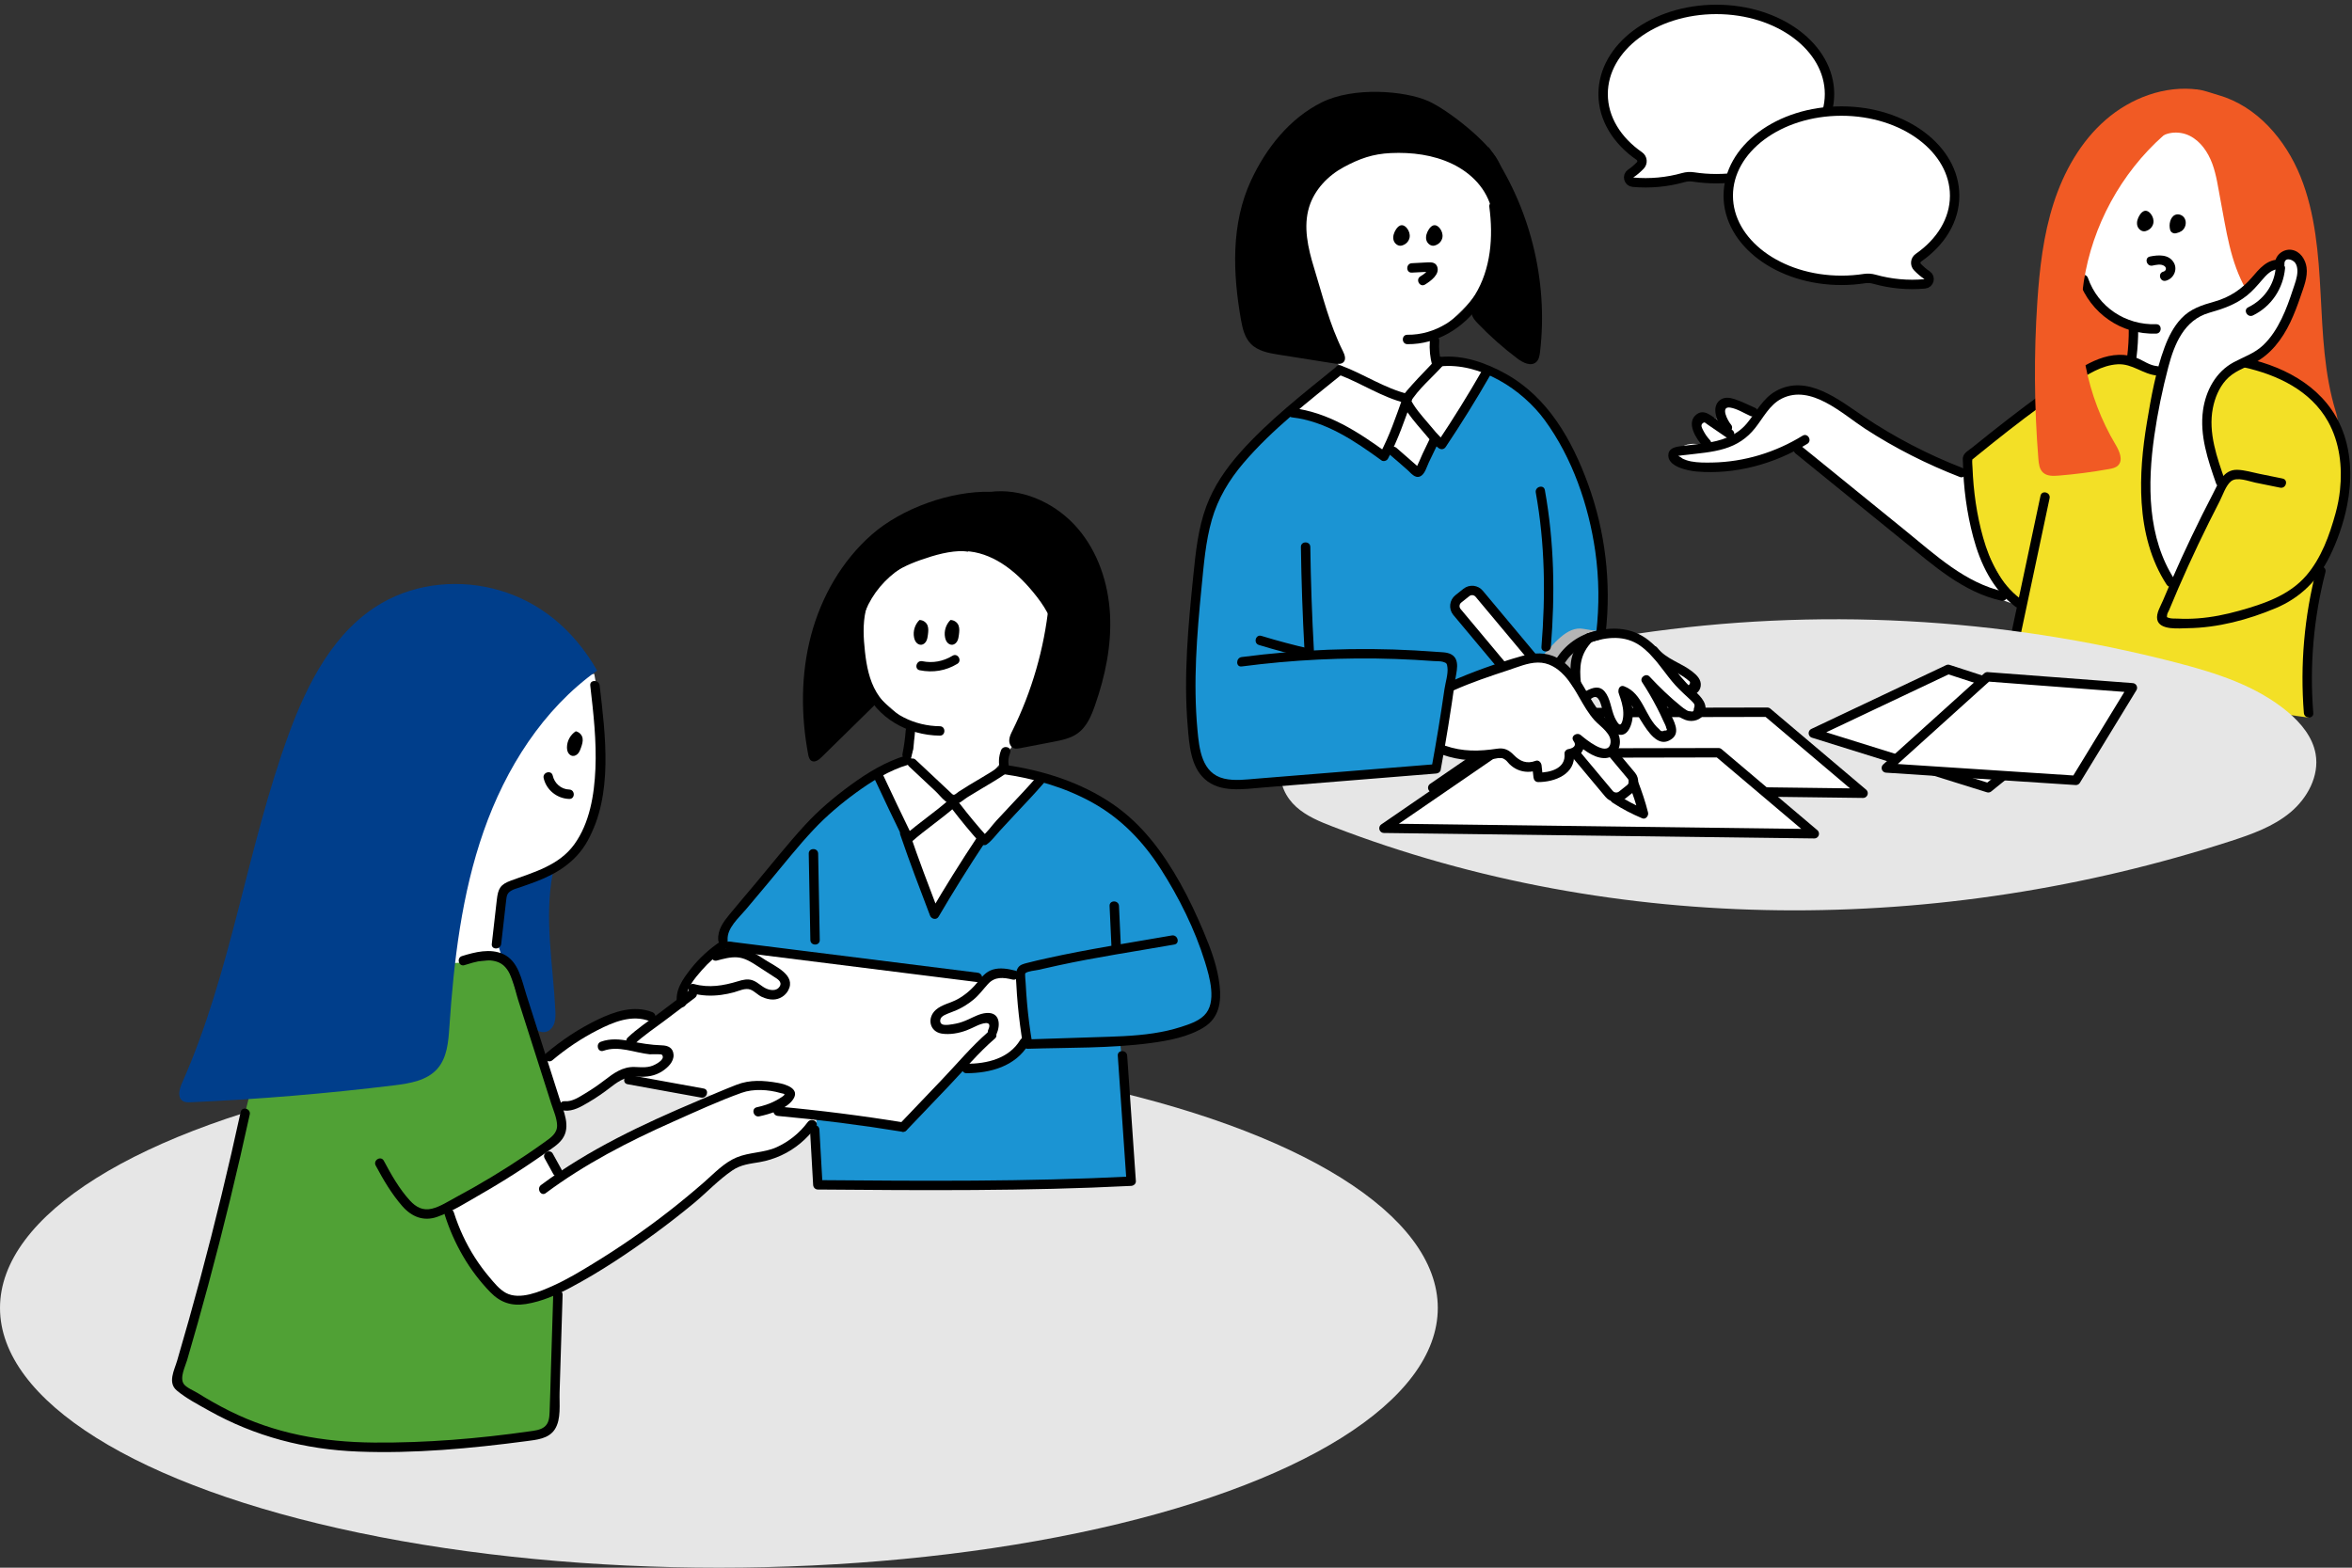 <?xml version="1.0" encoding="UTF-8"?>
<svg id="_レイヤー_2" data-name="レイヤー 2" xmlns="http://www.w3.org/2000/svg" viewBox="0 0 1500 1000">
  <rect x="0" y="0" width="1500" height="1000" fill="#333333" stroke="none"/>
  <defs>
    <style>
      .cls-1 {
        fill: #003e8b;
      }

      .cls-2, .cls-3 {
        fill: #fff;
      }

      .cls-4 {
        fill: #f3e026;
      }

      .cls-5 {
        fill: #50a135;
      }

      .cls-6 {
        fill: #1b94d3;
      }

      .cls-7 {
        fill: none;
      }

      .cls-8 {
        fill: #f15a24;
      }

      .cls-9 {
        fill: #b5b5b5;
      }

      .cls-3 {
        stroke: #000;
        stroke-linecap: round;
        stroke-linejoin: round;
        stroke-width: 6px;
      }

      .cls-10 {
        fill: #e6e6e6;
      }
    </style>
  </defs>
  <g id="_レイヤー_2-2" data-name="レイヤー 2">
    <rect class="cls-7" width="1500" height="1000"/>
    <g>
      <ellipse class="cls-10" cx="458.48" cy="834.32" rx="458.48" ry="165.68"/>
      <g>
        <path class="cls-6" d="M460.89,599.83c20.42,4.11,40.85,8.21,61.27,12.32l-2.02,142.28,199.44-.62s-4-89.87-5.48-88.84c10.06-3.79,21.11-3.62,31.74-5.26s21.87-5.87,27.17-15.22c3.53-6.23,3.83-13.8,2.97-20.91-1.91-15.8-9.02-30.48-16.82-44.34-8.38-14.89-17.88-29.12-27.89-42.96-20.78-28.71-65.49-38.9-68.24-39.55-26.33,27.52-46.62,54.3-66.99,86.48-8.72-24.62-21.4-63.19-35.86-90.34,0-.41-77.33,56.34-99.27,106.97Z"/>
        <path class="cls-2" d="M371.25,429.26c-55.56,45.07-88.2,117.05-85.5,188.54,10.87-4.01,22.09-7.09,33.48-9.19-.3-9.83-.61-19.66-.91-29.48-.09-2.78-.15-5.68,1.04-8.2,1.64-3.48,5.31-5.48,8.81-7.08,15.39-7.03,33.1-11.47,43.74-24.63,8.64-10.69,10.83-25.13,11.67-38.85,1.46-23.57-.09-47.33-4.59-70.51-3.52.3-7.04.61-7.75-.61Z"/>
        <path class="cls-1" d="M352.51,557.18c-5.51,28.64.21,58.07,1.66,87.2.13,2.66.22,5.37-.54,7.92-.76,2.55-2.52,4.95-5.05,5.78-3.09,1.02-6.58-.57-8.68-3.06-2.1-2.49-3.1-5.71-3.93-8.86-2.43-9.19-4.02-18.87-9.2-26.84-2.23-3.43-5.08-6.47-6.87-10.16-2.57-5.31-2.68-11.43-2.74-17.32-.06-6.15-.06-12.59,2.81-18.03,4.78-9.09,15.79-12.58,32.53-16.65Z"/>
        <path class="cls-5" d="M163.5,681.19s-49.34,195.94-47.09,191.6c-2.48,3.24-1.93,8.05.26,11.49,2.19,3.44,5.7,5.81,9.17,7.95,30.71,18.94,66.6,28.48,102.57,31.3,35.98,2.82,72.18-.85,107.77-6.81,7.54-1.26,16.08-3.33,19.66-10.09,0,0,.74-85.53.53-85.78-11.89.75-23.39,10.15-34.61,6.16-5.91-2.1-9.95-7.48-13.43-12.7-9.1-13.67-16.83-28.27-23.02-43.48,24.85-12.85,48.54-27.95,70.69-45.04l2.08-11.52-36.21-102.39-38.87,2.94-119.51,66.37Z"/>
        <path class="cls-2" d="M444.6,631.58l-42.31,33.67s22.65,5.96,24.53,6.46c-4.31,8.22-13.76,16.03-22.99,16.99,18.7,4.25,48.72,8.97,51.83,10.32,12.59-10.31,67.85-15.68,39.42,10.79,26.14,3.07,51.83,8.62,77.86,10.23,22.3-17.47,40.69-42.48,59.06-64.07-1.08-12.41-15.98-3.8-21.97.35-8.39,4.11-16.47-5.44-7.79-10.9,10.15-3.94,20.71-9.9,22.9-21.67,0,0-154.32-17.8-153.13-16.58,10.97.6,43.93,17.81,25.26,28.48-7.35,2.3-13.14-4.94-19.57-7.07-10.28-3.38-21.47,4.99-33.11,2.99Z"/>
        <path d="M376.44,437.28c2.03,17.64,4.07,35.39,3.29,53.18-.72,16.49-3.6,34.54-13.53,48.22-9.67,13.31-25.51,17.63-40.22,22.98-6.95,2.53-8.31,5.09-9.14,12.37-1.07,9.37-2.13,18.74-3.2,28.11-.44,3.83,5.57,3.8,6,0,1.03-9.05,2.04-18.09,3.09-27.14.43-3.72.51-5.47,4.09-7.28,1.4-.71,3.05-1.1,4.54-1.62,3.55-1.25,7.11-2.46,10.63-3.81,13.74-5.26,25.47-12.8,32.78-25.95,16.39-29.52,11.35-67.07,7.67-99.07-.44-3.79-6.44-3.84-6,0h0Z"/>
        <path class="cls-2" d="M346.55,731.88l8.79,18.68s117.14-57.16,115.1-56.39c8.04-1.77,16.35-2.29,24.55-1.56,3.02.27,6.48,1.02,7.84,3.73,1.17,2.32.21,5.26-1.59,7.13s-4.27,2.92-6.67,3.91c8.3,1.65,16.61,3.3,24.91,4.95-2.16,10.7-12.27,17.98-22.48,21.86-10.2,3.89-21.28,5.54-30.9,10.69-7.07,3.78-13.04,9.29-19.07,14.57-28.98,25.4-61.28,47.01-95.81,64.11-6.17,3.06-12.8,6.05-19.66,5.45-8.27-.72-15.18-6.5-20.79-12.61-11.84-12.9-20.6-28.61-25.37-45.45l61.15-39.07Z"/>
        <path class="cls-2" d="M347.92,677.43c14.95-16.49,35.32-27.97,57.16-32.24,2.4-.47,4.95-.84,7.25,0,2.3.84,4.18,3.32,3.52,5.67-.38,1.34-1.45,2.35-2.48,3.29-4.6,4.18-9.2,8.36-13.79,12.55,5.4.07,10.8.14,16.19.21,4.24.06,9.63.98,10.58,5.11.57,2.47-.92,4.99-2.85,6.63-6.24,5.28-15.73,3.47-23.41,6.27-4.16,1.51-7.67,4.35-11.23,6.99-7.49,5.57-15.48,10.47-23.83,14.64-2.43,1.21-5.3,2.36-7.74,1.19-2.19-1.05-3.17-3.58-3.96-5.88-2.54-7.41-5.08-14.83-5.39-24.43Z"/>
        <path d="M296.21,615.64c6.8-2.12,15.21-4.71,22.1-1.63,8.09,3.62,9.69,16.16,12.1,23.71,5.66,17.73,11.32,35.46,16.98,53.2,1.39,4.36,2.78,8.71,4.17,13.07s3.57,9.12,3.73,13.7c.18,5.27-4.04,8.01-7.84,10.74-3.77,2.72-7.6,5.37-11.45,7.97-14.65,9.9-29.8,19.04-45.39,27.38-4.76,2.55-9.84,5.91-15.11,7.21-5.85,1.44-10.23-.99-14.1-5.22-6.74-7.36-11.95-16.58-16.62-25.34-1.82-3.41-7-.38-5.18,3.03,4.82,9.04,10.24,18.25,17.03,25.98,5.9,6.72,13.49,9.84,22.19,6.78,9.69-3.4,18.95-9.38,27.83-14.47,9.69-5.55,19.19-11.41,28.5-17.58,4.39-2.91,8.74-5.89,13.05-8.94,3.61-2.56,7.87-5.1,10.48-8.78,5.58-7.86.64-17.88-1.93-25.93-7.05-22.09-14.1-44.18-21.15-66.26-2.93-9.17-4.91-21.12-14.59-25.63-8.27-3.85-18.14-1.34-26.38,1.23-3.67,1.14-2.11,6.94,1.6,5.79h0Z"/>
        <path d="M352.82,825.99c-.51,16.55-1.02,33.1-1.53,49.65-.26,8.35-.42,16.71-.77,25.06-.15,3.54-.42,7.28-3.46,9.58-2.56,1.93-6.14,2.3-9.23,2.74-32.67,4.67-66.13,7.44-99.15,7.17s-63.36-5.75-92.35-20.2c-6.9-3.44-13.61-7.24-20.15-11.32-2.41-1.5-7.32-3.49-8.95-5.81-2.8-3.99.88-11.09,2.1-15.25,4.66-15.9,9.14-31.84,13.45-47.84,9.72-36.07,18.54-72.37,26.5-108.86.82-3.76-4.96-5.37-5.79-1.6-7.75,35.54-16.32,70.9-25.74,106.04-4.71,17.57-9.63,35.08-14.76,52.53-1.79,6.11-6.22,14.06-.27,19.07s13.57,8.96,20.38,12.79c29.57,16.63,61.47,24.88,95.29,26.2,35.72,1.39,71.94-1.98,107.32-6.65,6.5-.86,14.15-1.48,18.1-7.5,4.19-6.39,2.85-16.28,3.07-23.5.64-20.77,1.28-41.54,1.92-62.3.12-3.86-5.88-3.86-6,0h0Z"/>
        <path d="M348.07,761.06c24.92-18.55,52.59-32.83,80.91-45.42,14.48-6.44,29.1-13.22,44.02-18.57,7.49-2.68,17.13-2.09,24.76.15,2.09.61,4.01.34.99,2.44-1.36.94-2.83,1.78-4.29,2.55-3.74,1.96-7.69,3.21-11.81,4.09-3.77.81-2.18,6.59,1.6,5.79,6.88-1.47,17.19-4.58,21.46-10.68,4.83-6.89-4.44-9.76-9.58-10.66-9.04-1.58-17.77-2.17-26.44,1.21s-16.54,6.83-24.78,10.31c-34.86,14.74-69.37,30.92-99.85,53.62-3.06,2.28-.07,7.49,3.03,5.18h0Z"/>
        <path d="M515.16,715.73c-5.17,6.96-12.06,12.53-19.97,16.1s-17.26,3.08-25.38,6.46c-8.05,3.35-14.27,10.12-20.72,15.76-7.3,6.38-14.78,12.57-22.42,18.53-15.56,12.15-31.86,23.37-48.71,33.65-8.08,4.93-16.26,9.85-24.9,13.76s-21.57,9.47-30.35,4.78c-4.29-2.29-7.68-6.64-10.77-10.29-3.27-3.86-6.27-7.95-9-12.21-5.78-9-10.25-18.68-13.48-28.86-1.16-3.67-6.96-2.1-5.79,1.6,5.81,18.32,15.59,35.45,29.03,49.26,6.43,6.6,13.52,9.01,22.69,7.55,10.08-1.6,19.64-5.8,28.59-10.56,18.84-10.02,36.82-22.03,54.01-34.64,8.27-6.07,16.37-12.37,24.27-18.91,8.29-6.85,15.96-15.11,24.85-21.15,5.43-3.69,11.04-4.18,17.31-5.25,4.78-.82,9.4-2.28,13.81-4.3,8.89-4.07,16.32-10.43,22.13-18.25,2.3-3.1-2.9-6.1-5.18-3.03h0Z"/>
        <path d="M347.36,738.91c1.83,3.31,3.66,6.63,5.48,9.94s7.05.36,5.18-3.03-3.66-6.63-5.48-9.94-7.05-.36-5.18,3.03h0Z"/>
        <path d="M360.05,708.45c5.55.48,10.44-2.48,15.09-5.18,5.16-2.99,10-6.41,14.72-10.05,5.52-4.25,10.1-6.91,17.25-6.45,5.45.35,10.6-.43,15.26-3.46,3.43-2.23,7.49-6.04,7.19-10.53s-3.61-5.87-7.43-5.98c-7.16-.21-13.73-1.38-20.74-2.75-6.14-1.2-12.15-1.71-18.13.43-3.61,1.29-2.05,7.09,1.6,5.79,9.69-3.46,19.68,1.24,29.43,2.24,1.07.11,7.32-.31,7.84.29,2.27,2.6-2.58,5.3-4.15,6.16-4.38,2.39-8.55,1.8-13.28,1.65-7.6-.24-13.31,3.94-19.08,8.38-3.85,2.96-7.84,5.73-12.01,8.23s-8.64,5.66-13.55,5.24c-3.85-.33-3.82,5.67,0,6h0Z"/>
        <path class="cls-2" d="M649.61,622.9c-5.61-4.4-14.02-1.89-19.69,2.43-5.67,4.32-10.17,10.26-16.56,13.42-3.7,1.83-7.91,2.65-11.28,5.02-3.38,2.37-5.66,7.22-3.35,10.64,2.23,3.31,7.1,3.23,10.99,2.36,5.32-1.19,10.47-3.16,15.23-5.83,2.67-1.5,6.17-3.18,8.5-1.19,2.56,2.19.88,6.36-1.09,9.09-3.81,5.3-8.19,10.18-13.04,14.56-2.12,1.92-4.53,4.88-2.92,7.24,1.37,2.01,4.41,1.55,6.73.82,6.58-2.06,13.07-4.41,19.44-7.05,4.73-1.96,9.84-4.54,11.6-9.34,1.13-3.08.64-6.48.13-9.72-1.57-10.03-3.15-20.06-4.69-32.44Z"/>
        <path d="M352.31,676.29c8.8-7.43,18.37-13.85,28.62-19.1,10.25-5.25,22.07-10.25,33.49-5.78,3.6,1.41,5.16-4.39,1.6-5.79-11.77-4.6-24.13-.39-34.95,4.82-11.91,5.73-22.91,13.09-32.99,21.6-2.95,2.49,1.31,6.72,4.24,4.24h0Z"/>
        <path d="M404.59,666.07c5.91-5.64,13.08-10.29,19.57-15.22s12.73-9.59,19.07-14.41c3.03-2.31.05-7.52-3.03-5.18-6.62,5.04-13.29,10.02-19.92,15.06s-13.92,9.77-19.93,15.51c-2.8,2.67,1.45,6.91,4.24,4.24h0Z"/>
        <path class="cls-2" d="M629.02,346.89c-16.99-1.93-34.72-.28-50.1,7.21-15.37,7.49-28.11,21.29-31.97,37.95-2.31,9.94-1.43,20.45,1.5,30.23,2.5,8.33,6.53,16.31,12.45,22.68,5.34,5.75,12.13,10.12,16.91,16.35,4.78,6.23,7.07,15.52,2.33,21.78,9.04,9.26,18.08,18.51,27.12,27.77,8.17-8.23,19.77-12.38,27.87-20.68,3.24-3.32,5.82-7.22,8.39-11.09,4.87-7.36,9.75-14.73,14.02-22.46,10.1-18.29,16.76-39.28,14.1-60.01-2.66-20.73-14.87-46.57-42.62-49.72Z"/>
        <path class="cls-2" d="M436.8,631.54c1.8-8.46,7.25-16.07,14.67-20.51,7.42-4.43,16.71-5.62,25.01-3.2,6.8,1.99,12.7,6.18,18.46,10.31,3.01,2.16,6.31,4.84,6.47,8.54.21,4.77-5.35,8.12-10.08,7.49-4.73-.63-8.63-3.89-12.24-7.02-13.33,5.86-28.28,7.98-42.29,4.38Z"/>
        <path d="M400.24,691.61c15.65,2.84,31.29,5.69,46.94,8.53,3.78.69,5.39-5.1,1.6-5.79-15.65-2.84-31.29-5.69-46.94-8.53-3.78-.69-5.39,5.1-1.6,5.79h0Z"/>
        <path d="M496.07,711.84c26.47,2.41,52.83,5.75,79.06,10.03,3.78.62,5.4-5.16,1.6-5.79-26.76-4.37-53.66-7.79-80.66-10.25-3.84-.35-3.82,5.65,0,6h0Z"/>
        <path d="M630.25,658.25c-10.58,9.09-19.82,20.27-29.45,30.33-9.01,9.41-18.01,18.84-26.99,28.28-2.66,2.8,1.57,7.05,4.24,4.24,8.98-9.44,17.98-18.87,26.99-28.28,9.63-10.06,18.87-21.24,29.45-30.33,2.93-2.52-1.33-6.75-4.24-4.24h0Z"/>
        <path d="M457.24,612.71c4.21-1.11,8.58-2.35,12.97-2.03,4.79.35,8.74,2.91,12.67,5.43,3.48,2.23,6.95,4.49,10.42,6.76,2.19,1.43,5.86,3.24,3.94,6.39-1.56,2.56-4.57,2.6-7.11,1.88-3.94-1.11-6.46-4.58-10.26-5.85-3.08-1.03-6.09-.31-9.1.61-9.36,2.85-18.49,4.43-28.13,1.81-3.73-1.01-5.32,4.77-1.6,5.79,6.25,1.7,12.55,1.99,18.96,1.12,2.71-.37,5.39-.92,8.04-1.63,3.22-.87,7.32-3.04,10.68-1.69,2.57,1.03,4.63,3.46,7.22,4.63,2.28,1.03,4.72,1.72,7.24,1.66,3.98-.11,7.64-2.35,9.52-5.85,5.22-9.68-8.3-15.29-14.56-19.35-4.81-3.12-9.63-6.48-15.41-7.43s-11.55.51-17.08,1.97c-3.73.98-2.15,6.77,1.6,5.79h0Z"/>
        <path d="M459.35,600.62c-7.11,4.86-13.48,10.61-18.8,17.4s-10.28,13.83-8.72,22.47c.69,3.79,6.47,2.19,5.79-1.6-1.29-7.15,5.62-15.05,10.03-20.09s9.29-9.29,14.73-13.01c3.17-2.17.17-7.37-3.03-5.18h0Z"/>
        <path d="M647.32,619.09c-4.57-1.12-9.47-2-14.09-.63s-7.2,4.9-10.1,8.43c-3.47,4.23-7.6,7.79-12.39,10.46-4.45,2.48-10.07,3.38-13.93,6.82-5.75,5.12-4.06,13.93,3.84,15.16,5.09.79,10.84-.25,15.63-2.03,2.25-.84,4.39-1.92,6.57-2.93,2.68-1.23,10.48-4.29,7.43,2.45-1.58,3.49,3.59,6.55,5.18,3.03,2.76-6.1,2.3-14.38-6.42-13.67-4.08.33-7.72,2.37-11.36,4.03-2.63,1.2-5.31,2.24-8.17,2.77-1.85.34-7.08,1.47-8.86.28-1.49-1-1.2-3.22-.19-4.36s2.7-1.78,4.02-2.34c1.92-.81,3.91-1.45,5.82-2.31,3.78-1.7,7.29-3.93,10.5-6.56,3.65-2.99,6.18-6.59,9.32-10.03,4.37-4.79,9.75-4.24,15.6-2.81,3.75.92,5.35-4.87,1.6-5.79h0Z"/>
        <polygon class="cls-2" points="579.95 484.66 561.31 493.76 596.68 581.43 625.9 537.17 664.86 495.88 640.51 490.8 610.05 509.53 579.95 484.66"/>
        <path d="M650.65,663.39c-7.23,11.92-21.15,15.14-34.21,15.2-3.86.02-3.87,6.02,0,6,15.27-.07,31.03-4.38,39.4-18.17,2.01-3.31-3.18-6.33-5.18-3.03h0Z"/>
        <path d="M678.75,406.02c-1.62-19.13-16.71-36.69-31.38-47.99-7.26-5.59-15.66-10.03-24.75-11.68-10.72-1.95-21.41.12-31.69,3.29-16.95,5.24-35.05,13.56-42.28,30.96-3.73,8.98-4.2,18.94-3.59,28.53s1.94,20.37,5.88,29.68c8.12,19.2,28.06,30.26,48.45,30.44,3.86.03,3.87-5.97,0-6-15.91-.14-32.04-7.64-40.36-21.6-4.65-7.8-6.41-16.99-7.39-25.9s-1.46-17.69.48-26.26c3.98-17.58,19.11-26.75,35.07-32.31,9.02-3.15,18.56-5.96,28.2-5.63,8.32.28,16.23,3.27,23.24,7.66,7.76,4.86,14.39,11.39,20.2,18.43,6.74,8.17,13.01,17.56,13.93,28.39.32,3.82,6.33,3.85,6,0h0Z"/>
        <path d="M577.62,465.97c-.37,4.97-1.05,9.88-2.03,14.77-.76,3.77,5.03,5.38,5.79,1.6,1.08-5.41,1.83-10.86,2.24-16.37.29-3.85-5.71-3.83-6,0h0Z"/>
        <path d="M631.9,313.71c-25.46-.68-56.63,10.42-75.81,27.19-19.17,16.77-32.37,39.85-38.87,64.48-6.5,24.63-6.5,50.73-1.82,75.76.3,1.61.76,3.43,2.2,4.22,2.12,1.17,4.59-.65,6.31-2.34,11.31-11.1,22.62-22.2,33.92-33.3-13.54-19.83-14.28-47.62-1.81-68.13,12.47-20.52,37.48-32.65,61.32-29.75,2.67-11.4,11.25-23.8,14.55-38.12Z"/>
        <path d="M668.84,385.93c-2.88,27.78-10.75,55.04-23.13,80.08-.95,1.92-1.94,3.89-2.06,6.02-.12,2.13.89,4.49,2.89,5.24,1.3.49,2.74.23,4.1-.03,7-1.34,14-2.69,21-4.03,5.53-1.06,11.26-2.21,15.8-5.54,5.66-4.16,8.55-11.02,10.87-17.64,6.57-18.72,10.7-38.54,9.6-58.35-1.1-19.81-7.71-39.66-20.65-54.69-12.95-15.03-32.59-24.73-52.4-23.55-4.38.26-8.89,1.1-12.47,3.63-4.63,3.28-7,8.89-8.5,14.36-1.5,5.48-2.4,11.2-5.09,16.21,23.76,1.85,46.03,17.06,60.04,38.3Z"/>
        <path d="M586.6,427.55c8.35,1.68,16.62.35,23.92-4.09,3.29-2,.28-7.19-3.03-5.18-5.89,3.59-12.51,4.86-19.3,3.49-3.77-.76-5.38,5.02-1.6,5.79h0Z"/>
        <path class="cls-1" d="M380.84,427.75c-34.58,24.65-58.34,62.33-72.37,102.41-14.03,40.08-19.04,82.74-21.89,125.11-.63,9.36-1.46,19.48-7.67,26.5-6.66,7.54-17.55,9.32-27.54,10.55-43.06,5.28-86.32,8.88-129.66,10.79-1.78.08-3.7.12-5.2-.85-3.49-2.25-2.14-7.58-.45-11.38,31.57-70.93,41.35-149.62,68.06-222.52,12.03-32.82,29.16-66.27,59.44-83.73,22.43-12.93,50.31-15.36,75.15-8.03,24.84,7.33,46.52,23.99,62.13,51.14Z"/>
        <path d="M367.22,466.46c-3.4,2.17-5.59,6.13-5.63,10.16,0,1.21.17,2.46.76,3.52.59,1.06,1.64,1.91,2.85,2.05,1.37.15,2.71-.63,3.58-1.7.87-1.07,1.35-2.4,1.8-3.7.65-1.89,1.29-3.88.97-5.85s-1.89-3.9-4.34-4.48Z"/>
        <path d="M586.4,395.48c-2.9,2.81-4.25,7.13-3.46,11.09.23,1.19.66,2.37,1.46,3.29.79.92,1.99,1.54,3.2,1.43,1.37-.13,2.53-1.17,3.16-2.39.64-1.22.84-2.62,1.02-3.98.26-1.98.48-4.06-.22-5.93-.71-1.87-2.64-3.44-5.15-3.51Z"/>
        <path d="M606.17,395.48c-2.9,2.81-4.25,7.13-3.46,11.09.23,1.19.66,2.37,1.46,3.29.79.92,1.99,1.54,3.2,1.43,1.37-.13,2.53-1.17,3.16-2.39.64-1.22.84-2.62,1.02-3.98.26-1.98.48-4.06-.22-5.93-.71-1.87-2.64-3.44-5.15-3.51Z"/>
        <path d="M346.72,496.35c1.71,7.62,8.57,13.05,16.31,13.28,3.86.12,3.86-5.88,0-6-5.17-.16-9.4-3.89-10.52-8.88-.84-3.77-6.63-2.17-5.79,1.6h0Z"/>
        <path d="M577.69,481.96c-12.72,3.81-24.28,10.84-34.96,18.62s-20.57,16.14-29.35,25.7c-11.12,12.1-21.35,25.09-31.91,37.68-5.4,6.43-10.87,12.81-16.2,19.3-3.97,4.83-7.65,9.82-7.22,16.37.25,3.83,6.26,3.86,6,0-.51-7.7,7.14-14.12,11.69-19.55s9.55-11.38,14.33-17.07c9.49-11.31,18.66-23.05,28.78-33.81,8.13-8.64,17.33-16.45,26.9-23.43,10.24-7.47,21.31-14.35,33.52-18.01,3.69-1.11,2.12-6.9-1.6-5.79h0Z"/>
        <path d="M638.44,478.55c-1.59,4.05-1.75,8.43-.64,12.62.99,3.73,6.78,2.15,5.79-1.6-.86-3.24-.58-6.32.64-9.43,1.42-3.59-4.38-5.15-5.79-1.6h0Z"/>
        <path d="M579.76,488.89c5.69,5.35,11.39,10.69,17.09,16.04,3.33,3.13,7.81,9.95,13.15,8.07,2.44-.86,4.92-3.16,7.1-4.53,2.76-1.74,5.56-3.41,8.36-5.07,5.66-3.36,11.36-6.67,16.76-10.44,3.15-2.19.15-7.39-3.03-5.18-8.92,6.21-18.62,11.19-27.69,17.16-.73.48-2.18,1.85-2.96,2.01-.93.18-1.51-.68-2.47-1.58-2.37-2.23-4.75-4.45-7.12-6.68-4.98-4.68-9.97-9.35-14.95-14.03-2.81-2.64-7.07,1.59-4.24,4.24h0Z"/>
        <path d="M605.02,510.34c-8.97,7.89-18.97,14.51-27.93,22.41l4.71.61c-6.46-13.26-12.81-26.57-19.05-39.94-1.63-3.5-6.8-.45-5.18,3.03,6.23,13.37,12.58,26.68,19.05,39.94.9,1.84,3.37,1.79,4.71.61,8.97-7.9,18.96-14.52,27.93-22.41,2.91-2.55-1.35-6.78-4.24-4.24h0Z"/>
        <path d="M606.95,515.72c5.92,7.74,12.11,15.25,18.63,22.51.81.9,2.61,1.21,3.64.47,3.21-2.32,5.61-5.65,8.26-8.58,3.26-3.59,6.58-7.13,9.9-10.67,6.3-6.71,12.66-13.37,18.66-20.35,2.51-2.91-1.72-7.18-4.24-4.24-5.64,6.56-11.6,12.84-17.52,19.14-2.99,3.18-5.98,6.36-8.93,9.57s-5.69,7.44-9.15,9.95l3.64.47c-6.17-6.87-12.08-13.96-17.69-21.29-2.31-3.03-7.53-.04-5.18,3.03h0Z"/>
        <path d="M639.25,493.71c19.99,2.82,39.73,8.4,57.44,18.25,18.45,10.26,32.38,24.86,43.7,42.53s21.69,38.38,28.05,59c2.94,9.54,7.86,26.05-.46,34.21-3.9,3.83-9.71,5.72-14.78,7.36-5.7,1.84-11.57,3.12-17.48,4.03-12.69,1.94-25.59,2.15-38.39,2.56-13.99.45-27.98.91-41.97,1.36l2.89,2.2c-1.39-8.35-2.49-16.73-3.23-25.16-.37-4.19-.67-8.38-.88-12.57-.08-1.58-.62-6.33-.23-6.66,1.66-1.42,6.27-1.68,8.35-2.17,4.11-.97,8.23-1.88,12.36-2.77,24.57-5.33,49.54-9.03,74.3-13.37,3.8-.66,2.19-6.45-1.6-5.79-26.6,4.66-53.38,8.69-79.75,14.57-4.1.91-8.21,1.82-12.27,2.89-2.61.69-5.1,1.13-6.43,3.75-1.44,2.84-.88,6.51-.73,9.54.23,4.52.55,9.03.96,13.54.79,8.64,1.94,17.24,3.36,25.79.21,1.25,1.68,2.24,2.89,2.2,25.99-.84,52.57-.21,78.38-3.64,11.43-1.52,24.24-3.9,34.17-10.13,9.55-5.99,11.1-16.03,9.92-26.53-1.35-12-5.55-23.34-10.22-34.39-4.47-10.59-9.31-20.98-14.94-31.01-10.97-19.52-24.25-37.54-42.9-50.32-20.4-13.98-44.61-21.63-68.93-25.07-3.78-.53-5.41,5.25-1.6,5.79h0Z"/>
        <path d="M707.64,577.9c.4,8.57.8,17.14,1.19,25.71.18,3.84,6.18,3.87,6,0-.4-8.57-.8-17.14-1.19-25.71-.18-3.84-6.18-3.87-6,0h0Z"/>
        <path d="M712.87,673.38c1.85,26.69,3.69,53.39,5.54,80.08l3-3c-66.56,3.38-133.21,2.87-199.83,2.32l3,3c-.67-11.75-1.33-23.49-2-35.24-.22-3.84-6.22-3.86-6,0,.67,11.75,1.33,23.49,2,35.24.09,1.63,1.3,2.99,3,3,66.62.55,133.27,1.06,199.83-2.32,1.53-.08,3.12-1.31,3-3-1.85-26.69-3.69-53.39-5.54-80.08-.26-3.83-6.27-3.86-6,0h0Z"/>
        <path d="M515.78,544.52c.34,18.36.69,36.73,1.03,55.09.07,3.86,6.07,3.87,6,0-.34-18.36-.69-36.73-1.03-55.09-.07-3.86-6.07-3.87-6,0h0Z"/>
        <path d="M574.17,532.5c5.91,17.32,12.42,34.41,18.95,51.5.89,2.32,4.09,3.09,5.48.72,9.4-16.03,19.24-31.79,29.52-47.28,2.14-3.23-3.05-6.23-5.18-3.03-10.28,15.48-20.12,31.25-29.52,47.28l5.48.72c-6.53-17.09-13.05-34.19-18.95-51.5-1.24-3.63-7.04-2.07-5.79,1.6h0Z"/>
        <path d="M465.4,606.64c52.72,6.62,105.44,13.24,158.16,19.85,3.82.48,3.79-5.52,0-6-52.72-6.62-105.44-13.24-158.16-19.85-3.82-.48-3.79,5.52,0,6h0Z"/>
      </g>
    </g>
    <g>
      <g>
        <path class="cls-8" d="M1323.67,178.67c5.33,7.34,11.93,13.76,19.42,18.88,4.9,3.35,10.27,6.24,14.04,10.82,3.77,4.58,5.82,14.44,2.46,19.33-11.59,1.59-23.07,3.2-32.54,10.07-1.34.98-3.25,2-4.5.9-.6-.53-.78-1.39-.92-2.18-3.1-18.24-1.22-37.31,2.03-57.83Z"/>
        <path class="cls-2" d="M1407.87,81.59c-28.41-2.82-59.16,6.91-76.42,29.66-17.26,22.74-15.22,64.06,6.35,82.76,6.55,5.68,5.8,8.36,14.09,10.92,10.62,3.28,13.17,17.19,7.39,23.66,6.21,1.64,12.56,6.96,18.89,6.96,3.16-12.16,7.82-28.11,19.2-33.96,11.38-5.86,25.9-7.41,33.09-18.01,4.92-7.26,6.14-16.35,6.81-25.09,1.13-14.81,1.01-30.02-3.77-44.09-4.77-14.06-13.38-31.59-25.64-32.8Z"/>
        <path class="cls-8" d="M1375.05,89.97c5.01-5.99,14.47-6.84,21.45-3.34,6.98,3.5,11.68,10.45,14.39,17.78,2.71,7.32,3.7,15.15,5.17,22.81,3.75,19.46,6.2,39.82,16.54,57.74-3.37,17.87.57,34.73,2.76,52.79,12.01,14.76,27.13,26.98,44.07,35.65,2.84,1.45,6.39,2.78,9.06,1.03,3.49-2.29,2.49-7.56,1.25-11.55-7.53-24.28-8.41-50.04-9.76-75.43-1.34-25.39-3.32-51.24-12.82-74.82-9.51-23.58-27.81-44.92-52.25-51.92-6.83-1.96-13.91-5.04-17.99-3.04-7.8,3.82-14.58,16.01-21.86,32.31Z"/>
        <path class="cls-4" d="M1374.94,238.81c-5.96-8.23-17.51-10.77-27.46-8.75-9.95,2.02-18.69,7.77-27.06,13.52-13.78,9.47-27.32,19.29-40.61,29.44-7.51,5.74-20.12,8.38-24.94,18.7-2.2,4.7,1.99,21.53,3.75,31.46,4.14,23.26,14.76,45.33,30.35,63.09-3.03,14.54-6.06,29.07-9.09,43.61,0,0,195.79,28.71,192.57,27.81-2.8-31.44.11-63.38,8.55-93.8l-106.06-125.08Z"/>
        <path class="cls-2" d="M1254.47,300.84c-22.47-6.33-43.88-16.4-63.09-29.66-9.82-6.79-19.28-14.51-30.52-18.51-11.25-4.01-25.11-3.46-33.58,4.95-1.52,1.51-2.93,3.3-4.96,3.97-5.76,1.92-10.64-6.15-16.69-5.76-3.31.22-5.97,3.06-7.02,6.2-1.06,3.14-.84,6.55-.61,9.85-.68-3.79-4.93-6.4-8.71-5.65s-6.63,4.45-6.8,8.3,2.1,7.6,5.38,9.62c-4.43-.89-9.15-1.75-13.34-.06-4.19,1.69-7.21,7.01-4.84,10.85,1.96,3.17,6.27,3.73,10,3.8,17.26.34,34.58-2.58,50.78-8.55,4.25-1.57,8.59-3.37,13.12-3.14,6.17.32,11.45,4.34,16.2,8.28,20.17,16.76,38.7,35.41,58.99,52.02,20.29,16.61,42.72,31.32,67.9,38.62-21.02-21.17-32.87-51.15-32.2-85.15Z"/>
        <path class="cls-2" d="M1377.46,358.58c-10.32-40.87-9.88-84.41,1.26-125.06,2.82-10.27,6.65-20.88,14.77-27.77,10.91-9.24,27.34-9.86,37.94-19.45,3.71-3.35,6.47-7.61,9.92-11.22,3.45-3.61,7.99-6.69,12.98-6.58.48-3.36,3.34-6.24,6.69-6.76,3.36-.52,6.95,1.37,8.42,4.42,1.89,3.92.35,8.55-1.21,12.62-3.9,10.19-7.84,20.44-13.51,29.76-5.67,9.32-13.22,17.77-22.87,22.85-5.78,3.05-12.45,5.02-16.68,10-3.35,3.95-4.64,9.23-5.41,14.36-3.08,20.52.65,42,10.48,60.27-8.48,20.99-19.09,41.11-31.61,59.96-5.13-4.88-9.56-10.97-11.19-17.41Z"/>
        <path class="cls-4" d="M1433.39,231.03c-17.87,8.01-30.05,31.17-24.84,50.05,2.02,7.32,6.21,14.87,6.26,22.47.04,5.88-.62,9.6-2.96,14.99-10.96,25.26-21.91,50.52-32.86,75.78,9.07,1.32,18.3.47,27.42-.38,14.98-1.39,30.36-2.9,43.77-9.72,11.4-5.81,20.7-15.19,28-25.7,14.88-21.4,21.99-49.01,15.29-74.2-6.7-25.19-28.65-46.67-60.08-53.29Z"/>
        <path d="M1387,369.94c-17.64-27-17.47-61.17-13.07-92,2.11-14.77,5.16-29.51,8.96-43.94s10.01-29.87,26.02-34.48c8.8-2.53,16.74-5.16,24.02-10.95,3.54-2.82,6.39-6.14,9.33-9.55,3.12-3.61,6.47-7.62,11.66-7.35,1.55.08,3.1-1.44,3-3-.31-4.92,5.15-3.45,6.94-.88,1.01,1.45,1.32,3.43,1.32,5.14,0,4-1.65,8.07-2.88,11.82-2.07,6.32-4.29,12.61-7.21,18.59-3.03,6.22-6.77,12.16-11.83,16.93-5.47,5.15-12.18,7.31-18.67,10.78-11.41,6.09-17.84,18.1-19.6,30.6-2.25,16.05,3.1,31.78,8.32,46.72,1.26,3.62,7.06,2.06,5.79-1.6-5.14-14.7-10.94-30.69-7.83-46.47,1.27-6.42,3.83-12.74,8.19-17.7,4.91-5.59,11.54-7.69,17.95-10.96,10.72-5.47,18.09-15.28,23.19-25.95,2.56-5.36,4.66-10.94,6.57-16.56,1.99-5.87,4.73-12.35,3.84-18.68-.71-5.08-4.12-10.23-9.49-11.07s-10.95,3.56-10.59,9.27l3-3c-8.01-.42-13.05,5.81-17.8,11.36-6.39,7.46-14.24,12.66-23.72,15.33-8.08,2.28-15.4,4.54-21.3,10.82-4.92,5.23-8.17,11.74-10.65,18.41-5.64,15.2-8.59,31.88-11.24,47.83-2.81,16.91-4.5,34.15-3.38,51.29,1.21,18.44,5.78,36.67,15.97,52.26,2.1,3.22,7.3.22,5.18-3.03h0Z"/>
        <path d="M1451.3,171.3c-1.06,10.83-7.79,20-17.5,24.73-3.47,1.69-.43,6.87,3.03,5.18,11.72-5.72,19.21-17.02,20.47-29.91.38-3.84-5.63-3.81-6,0h0Z"/>
        <path d="M1325.82,178.94c7.38,20.96,26.97,34.61,49.27,33.87,3.85-.13,3.87-6.13,0-6-19.52.65-36.97-10.97-43.48-29.47-1.27-3.62-7.07-2.06-5.79,1.6h0Z"/>
        <path d="M1357.64,209.87c.04,5.97-.31,11.91-1.05,17.83-.47,3.82,5.53,3.79,6,0,.74-5.93,1.08-11.86,1.05-17.83-.02-3.86-6.02-3.87-6,0h0Z"/>
        <path d="M1372.75,169.42c2.36-.48,5.38-1.25,7.54.23,1.61,1.1,1.29,3.14-.62,3.63-3.74.96-2.15,6.75,1.6,5.79,4.92-1.26,7.73-7.04,5.08-11.56-3.19-5.45-9.89-4.96-15.2-3.88-3.78.77-2.18,6.56,1.6,5.79h0Z"/>
        <path d="M1288.38,381.83c-12.55-9.45-19.44-24.06-23.62-38.84-4.09-14.48-6.2-29.59-6.78-44.6-.06-1.68-.33-3.61-.12-5.29.03-.22-.15-.98,0-1.19.69-.92-4.64,4.9.43.86.89-.71,1.76-1.44,2.65-2.16,6.65-5.41,13.34-10.77,20.1-16.04,13.66-10.65,27.61-20.98,42.16-30.4,8.28-5.36,17.17-11.2,27.31-11.79,9.49-.55,16.04,6.34,25.11,7.15,3.85.34,3.82-5.66,0-6-4.66-.41-8.5-3.41-12.73-5.14-3.65-1.49-7.59-2.15-11.53-2.05-8.92.23-17.17,4.04-24.68,8.56-16.17,9.71-31.38,21.13-46.29,32.65-7.53,5.81-14.97,11.74-22.35,17.74-2.21,1.8-5.62,3.5-6.17,6.46-.2,1.1,0,2.42.02,3.53.3,15.79,2.43,31.8,6.48,47.07,4.58,17.25,12.45,33.71,26.99,44.66,3.08,2.32,6.08-2.88,3.03-5.18h0Z"/>
        <path d="M1301.35,316.22c-7.38,34.79-14.76,69.59-22.14,104.38-.8,3.77,4.98,5.38,5.79,1.6,7.38-34.79,14.76-69.59,22.14-104.38.8-3.77-4.98-5.38-5.79-1.6h0Z"/>
        <path d="M1455.79,305.26c-4.98-1.01-9.95-2.02-14.93-3.03-4.55-.92-9.34-2.42-14.01-2.55-8.9-.25-12.06,8.58-15.53,15.26-9.41,18.08-18.2,36.49-26.35,55.17-1.89,4.32-3.74,8.66-5.56,13.02-1.45,3.46-4.4,8.06-3.63,12.01,1.4,7.14,14.32,5.63,19.41,5.57,19.14-.22,38.57-5.39,56.14-12.77,15.79-6.63,27.07-17.92,34.56-33.24,4.95-10.12,8.76-21.16,10.97-32.22,3.13-15.64,2.96-32.48-2.75-47.52-10.04-26.45-34.95-40.51-61.44-46.44-3.76-.84-5.37,4.94-1.6,5.79,21.38,4.79,42.55,14.75,53.65,34.58,7.41,13.24,9.19,28.81,7.62,43.72-.53,5.02-1.5,9.99-2.84,14.85-3.85,13.96-9.05,28.46-18.6,39.61-10.88,12.69-27.13,18.13-42.77,22.5-8.66,2.42-17.52,4.22-26.5,4.88-4.29.31-8.59.38-12.89.15-1.67-.09-4.12.12-5.68-.5s-1.01-.13-1.01-1.67c0-.96.95-2.39,1.31-3.27,7.79-18.9,16.26-37.52,25.35-55.83,2.26-4.57,4.57-9.11,6.91-13.64,1.91-3.69,3.9-10,7.24-12.7,3.77-3.05,11.3.02,15.47.87,5.29,1.07,10.57,2.15,15.86,3.22,3.77.76,5.38-5.02,1.6-5.79h0Z"/>
        <path d="M1251.47,298.46c-22-8.55-43.04-19.48-62.66-32.62-15.86-10.62-36.18-27.53-56.23-16.39-8.39,4.66-12.58,13.53-18.52,20.63-6.91,8.25-16.59,11.16-26.9,12.66-4.85.7-9.73,1.12-14.58,1.78-3.18.43-7.76.91-8.49,4.83-1.53,8.24,12.4,10.94,17.86,11.42,24.53,2.12,49.85-4.83,70.68-17.66,3.28-2.02.27-7.21-3.03-5.18-17.32,10.66-37.2,16.74-57.57,17.11-4.48.08-9.17.13-13.58-.72-2.09-.41-4.01-1.06-5.9-2.06,1.29.68-2.35-1.91-2.53-1.28.09-.33,5.05-.78,4.87-.76,8.35-1.04,16.89-1.57,24.98-4.04s14.26-6.65,19.35-12.99c5.24-6.53,9.28-15.02,17.07-18.93,18.76-9.44,38.72,9.82,53.22,19.24,18.99,12.34,39.26,22.56,60.36,30.76,3.6,1.4,5.16-4.4,1.6-5.79h0Z"/>
        <path d="M1145.08,289.24c22.98,18.65,45.95,37.3,68.93,55.96,18.86,15.31,38,32.61,62.41,37.98,3.76.83,5.37-4.95,1.6-5.79-24.62-5.42-43.86-23.54-62.86-38.96-21.94-17.81-43.89-35.63-65.83-53.44-2.97-2.41-7.24,1.81-4.24,4.24h0Z"/>
        <path d="M1104.7,274.24c-4.26-2.91-8.51-5.83-12.77-8.73-3.03-2.06-6.3-3.79-9.71-1.36-7.48,5.34-.27,16.05,4.08,20.84,2.6,2.87,6.83-1.39,4.24-4.24-1.66-1.82-3.09-3.78-4.2-5.99-.76-1.53-2.04-3.42-.48-4.73,1.35-1.13,1.52-.36,3.03.67,4.27,2.9,8.52,5.82,12.77,8.73,3.2,2.18,6.2-3.01,3.03-5.18h0Z"/>
        <path d="M1119.34,260.17c-4.34-1.94-8.75-4.14-13.26-5.63-3-.99-6.46-1.39-9.12.63-6.32,4.82-1.33,15.2,2.67,19.78,2.55,2.91,6.78-1.35,4.24-4.24-1.94-2.21-6.97-11.7-.46-10.72,4.32.65,8.94,3.59,12.9,5.36,3.49,1.56,6.55-3.6,3.03-5.18h0Z"/>
        <path d="M1368.29,147.44c-2.28.61-4.67-1.3-5.23-3.59-.56-2.29.29-4.71,1.56-6.7.85-1.33,2.08-2.65,3.66-2.7,1.39-.04,2.61.94,3.45,2.05,1.26,1.65,1.97,3.8,1.58,5.84-.4,2.04-1.93,4.27-5.01,5.1Z"/>
        <path d="M1387.71,148.8c-1.58.35-3.28-.59-3.69-2.16-.47-1.79-.47-3.71.04-5.49.47-1.66,1.45-3.29,3.02-4.03,2.05-.97,4.71-.06,5.97,1.83,1.26,1.88,1.18,4.49.05,6.46-.9,1.56-2.37,2.73-5.38,3.39Z"/>
        <path class="cls-8" d="M1379.55,86.61c-26.91,23.94-45.13,57.44-50.61,93.04-5.48,35.6,1.81,73.03,20.27,103.96,2.48,4.16,5.02,9.92,1.56,13.32-1.47,1.45-3.63,1.9-5.66,2.26-10.72,1.93-21.53,3.33-32.38,4.21-3.41.28-7.25.36-9.77-1.96-2.31-2.12-2.73-5.56-2.98-8.69-2.68-33.37-2.9-66.94-.66-100.34,1.42-21.18,3.86-42.47,10.35-62.68,6.49-20.21,17.28-39.44,33.31-53.35,16.03-13.91,37.68-22.04,58.73-19.25-9.86,8.24-13.39,21.69-22.14,29.48Z"/>
        <path d="M1477.28,363.39c-7.71,29.83-10.43,60.72-7.97,91.43.31,3.82,6.31,3.86,6,0-2.42-30.21.17-60.49,7.75-89.84.97-3.74-4.82-5.34-5.79-1.6h0Z"/>
      </g>
      <path class="cls-10" d="M1043.7,404.3c114.35-16.92,232.08-10.66,343.99,18.3,25.45,6.59,51.38,14.74,71.5,31.67,8.31,6.99,15.71,15.92,17.6,26.62,2.48,14-5.21,28.26-16.14,37.35-10.93,9.09-24.68,13.95-38.21,18.33-185.12,59.93-390.88,60.7-572.44-9.28-8.28-3.19-16.69-6.64-23.29-12.57-6.6-5.93-11.14-14.91-9.49-23.63,2.11-11.14,12.98-18.11,23-23.44,61.22-32.55,128.5-52.26,203.47-63.36Z"/>
      <path class="cls-7" d="M1021.03,403.72c37.19-3.86,83.54-6.29,125.78-6.29,184.11,0,333.35,40.17,333.35,89.73s-149.25,89.73-333.35,89.73-333.35-40.17-333.35-89.73"/>
      <g>
        <polygon class="cls-3" points="913.74 502.5 1188.18 505.99 1127.11 454.31 983.49 454.6 913.74 502.5"/>
        <polygon class="cls-3" points="882.63 528.34 1157.07 531.83 1096 480.15 952.39 480.44 882.63 528.34"/>
      </g>
      <path class="cls-2" d="M819.85,138.69c-1.39-16.45,9.26-31.92,22.62-41.62,22.91-16.65,54.99-19.7,80.63-7.67,7.62,3.58,14.81,8.51,19.67,15.38,4.58,6.48,6.84,14.31,8.51,22.07,2.69,12.53,4.04,25.65.98,38.09-5.02,20.39-21.11,36.18-38.17,48.43,3.97,11,.5,24.27-8.34,31.92-2.35,2.03-5.02,3.68-7.9,4.84-7.06,2.83-15.17,2.55-22.32-.05-8.59-3.12-15.78-9.37-21.28-16.66-5.51-7.29-9.46-15.62-13.07-24.01-8.66-20.15-18.78-40.62-21.32-70.72Z"/>
      <path class="cls-2" d="M853.34,237.61s-24.04,17.05-30.93,24.54c21.66,2.77,59.67,28.74,59.67,28.74l5.21-4.2,16.64,13.45,10.08-15.8,6.39-1.68s30.42-46.89,28.74-46.99c-8.78-5.47-19.76-7.29-29.84-4.95-6.4,7.66-18.02,14.32-21.74,23.59-15.2-4.86-25.89-12.61-44.22-16.69Z"/>
      <path class="cls-6" d="M1011.1,307.08c-10.64-30.11-31.73-57.61-61.32-68.64-8.33,16.49-19.69,31.45-33.35,43.89-2.75,6.97-6.56,13.52-11.27,19.34-7.5-3.11-14.43-7.57-20.37-13.09-.85,1.4-1.71,2.8-2.56,4.21-16.86-13.8-36.94-23.61-58.17-28.51l-.08-1.03c-.41.23-.8.48-1.2.71-.03,0-.06-.02-.1-.02,0,.03,0,.05,0,.08-24.8,14.25-42.51,38.67-50.73,66.11-6.64,22.17-6.32,45.73-8.42,68.78-2.36,25.86-7.78,52.25-1.61,77.47,1.98,8.08,5.58,16.42,12.7,20.74,6.89,4.18,15.53,3.69,23.57,3.07,36.32-2.8,72.65-5.59,108.97-8.39,2.47-.19,5.08-.43,7.11-1.85,2.83-1.99,3.76-5.71,4.47-9.1,3.12-14.77,4.04-28.95,6.82-43.63.46.04.92.05,1.38-.03,23.88-4.14,60.55-19.08,95.46-32.72,1.82-31.88-.65-67.27-11.3-97.37Z"/>
      <path d="M893.95,156.65c-2.28.61-4.67-1.3-5.23-3.59-.56-2.29.29-4.71,1.56-6.7.85-1.33,2.08-2.65,3.66-2.7,1.39-.04,2.61.94,3.45,2.05,1.26,1.65,1.97,3.8,1.58,5.84-.4,2.04-1.93,4.27-5.01,5.1Z"/>
      <path d="M914.87,156.65c-2.28.61-4.67-1.3-5.23-3.59-.56-2.29.29-4.71,1.56-6.7.85-1.33,2.08-2.65,3.66-2.7,1.39-.04,2.61.94,3.45,2.05,1.26,1.65,1.97,3.8,1.58,5.84-.4,2.04-1.93,4.27-5.01,5.1Z"/>
      <path d="M949.27,93.71c26.37,37.67,38.31,85.18,32.89,130.84-.28,2.35-.72,4.92-2.51,6.47-3.3,2.86-8.35.37-11.84-2.25-9.04-6.79-17.53-14.31-25.35-22.48-1.64-1.71-3.31-3.57-3.82-5.88-.77-3.5,1.3-6.93,3.09-10.04,10.91-18.94,14.1-42.19,8.69-63.38l-1.16-33.29Z"/>
      <path d="M911.88,217.47c-.38,5.37.16,10.68,1.59,15.88,1.02,3.72,6.81,2.14,5.79-1.6-1.29-4.71-1.72-9.42-1.37-14.28.28-3.85-5.73-3.84-6,0h0Z"/>
      <g>
        <path class="cls-3" d="M1026.15,506.33l-97.03-116.03c-2.03-2.54-1.62-6.24.92-8.27l5.14-4.1c2.54-2.03,6.24-1.62,8.27.92l97.03,116.03c2.03,2.54,1.62,6.24-.92,8.27l-5.14,4.1c-2.54,2.03-6.24,1.62-8.27-.92Z"/>
        <path d="M1028.49,512.05c6,3.92,12.27,7.18,18.88,9.95,2.23.94,4.18-1.71,3.69-3.69-1.66-6.76-3.96-13.43-6.43-19.93-1.36-3.57-7.16-2.02-5.79,1.6,2.47,6.5,4.77,13.17,6.43,19.93l3.69-3.69c-6.11-2.56-11.91-5.72-17.44-9.34-3.24-2.12-6.25,3.07-3.03,5.18h0Z"/>
      </g>
      <path class="cls-9" d="M1030.11,403.72c-23.11,1.4-17.43,33.91-19.57,33.26-3.77-1.15-13.45-15.09-27.64-17.83,7.77-7.79,16.24-20.09,27.04-18,12.3,2.38,25.83,2.23,20.17,2.57Z"/>
      <path d="M853.61,238.94c14.74,5.47,27.72,14.55,43.15,18.26l-2.1-3.69c-4.4,12.26-8.48,24.55-14.67,36.07l4.1-1.08c-18.15-13.17-37.34-25.65-60.12-28.27-3.83-.44-3.8,5.56,0,6,21.55,2.48,39.97,15.02,57.09,27.45,1.28.93,3.39.25,4.1-1.08,6.43-11.97,10.71-24.76,15.28-37.5.53-1.49-.61-3.33-2.1-3.69-15.38-3.7-28.44-12.8-43.15-18.26-3.63-1.34-5.19,4.45-1.6,5.79h0Z"/>
      <path d="M916.29,228.59c-5.05,5.79-10.63,11.09-15.72,16.85-2.12,2.39-4.58,4.95-6.12,7.78-1.33,2.47-.4,4.13.96,6.37,3.25,5.38,7.46,10.29,11.55,15.05,3.21,3.74,6.46,8,10.35,11.06,1.57,1.24,3.54,1.14,4.71-.61,9.95-14.88,19.39-30.08,28.3-45.61,1.93-3.35-3.26-6.38-5.18-3.03-8.91,15.52-18.34,30.73-28.3,45.61l4.71-.61c-4.04-3.18-7.42-7.62-10.74-11.51-4.2-4.92-8.86-10.08-11.63-15.99v3.03c5.47-9.17,14.38-16.17,21.34-24.16,2.53-2.9-1.7-7.16-4.24-4.24h0Z"/>
      <path d="M886.42,289.97c3.72,3.26,7.44,6.51,11.16,9.77,2.19,1.92,4.71,5.55,8.02,4.18,3.12-1.29,4.29-6.15,5.63-8.94,2.13-4.43,4.25-8.85,6.38-13.28,1.66-3.46-3.51-6.51-5.18-3.03s-3.46,7.19-5.18,10.79c-.67,1.4-3.71,8.8-4.16,8.92l2.92.77c-5.12-4.48-10.23-8.95-15.35-13.43-2.89-2.53-7.16,1.69-4.24,4.24h0Z"/>
      <path d="M829.66,348.9c.31,21.95,1.07,43.89,2.28,65.81.21,3.84,6.21,3.86,6,0-1.22-21.92-1.98-43.86-2.28-65.81-.05-3.86-6.05-3.87-6,0h0Z"/>
      <path d="M802.86,411.41c10.24,3.13,20.58,5.88,31.03,8.26,3.76.86,5.36-4.93,1.6-5.79-10.44-2.38-20.78-5.13-31.03-8.26-3.7-1.13-5.28,4.66-1.6,5.79h0Z"/>
      <path d="M918.41,233.71c25.4-2.7,52.37,14.57,66.81,34.37,17.55,24.05,27.93,54.16,32.15,83.45,2.49,17.28,2.62,34.85.66,52.19-.43,3.83,5.57,3.8,6,0,3.63-32.04-.22-64.81-11.29-95.1-10.24-28.05-25.53-55.09-52.27-70.07-12.56-7.04-27.47-12.39-42.06-10.83-3.8.4-3.84,6.41,0,6h0Z"/>
      <path d="M979.45,314.19c5.91,32.86,6.29,65.26,3.62,98.47-.31,3.85,5.69,3.83,6,0,2.72-33.76,2.18-66.66-3.83-100.06-.68-3.79-6.47-2.19-5.79,1.6h0Z"/>
      <path d="M910.79,64.44c-14.86-6.58-47.54-9.3-67.94.9-20.41,10.2-35.42,29.13-45.02,49.82-12.82,27.61-11.65,59.18-6.33,89.15.96,5.39,2.36,11.03,6.17,14.96,4.55,4.69,11.49,5.96,17.94,6.98,11.87,1.88,23.73,3.77,35.6,5.65,2,.32,4.38.52,5.74-.99,1.65-1.83.6-4.71-.5-6.92-8.63-17.29-12.71-34.55-18.38-53.02-3.89-12.67-7.05-26.37-3.12-39.03,3.4-10.95,11.92-19.87,22.01-25.32,10.09-5.45,18.53-8.45,29.99-8.98,13.37-.62,27.08,1.09,39.15,6.86,12.08,5.77,22.39,15.94,25.4,30.03,4.17-7.22,8.48-15.21,7.12-23.43-.5-3.02-1.76-5.86-3.2-8.57-6.7-12.58-32.22-32.62-44.62-38.1Z"/>
      <path d="M949.82,131.94c2.55,19.11,1.09,39.57-9.25,56.34-9.15,14.84-25.28,25.48-43.01,25.26-3.86-.05-3.86,5.95,0,6,18.88.23,36.04-10.45,46.57-25.75,12.31-17.88,14.48-40.85,11.68-61.85-.5-3.77-6.51-3.82-6,0h0Z"/>
      <polygon class="cls-3" points="1242.46 426.97 1156.47 467.69 1268.03 502.52 1327.41 454.54 1242.46 426.97"/>
      <polygon class="cls-3" points="1267.47 431.72 1203.02 489.88 1323.89 497.77 1359.94 438.73 1267.47 431.72"/>
      <g>
        <path class="cls-2" d="M1017.75,407.8c-21.4,7.49-11.4,38.3-9.19,37.45,4.06-1.58,8.44-4.27,12.24-2.15,2.66,1.49,3.96,4.54,5.07,7.37,1.29,3.27,2.57,6.54,3.86,9.81,1.04,2.64,3.12,5.83,5.83,5.03,2.16-.64,2.77-3.37,2.92-5.62.4-6,.21-12.03-.57-17.99,5.58,7.43,11.17,14.86,16.75,22.29,1.32,1.76,2.71,3.58,4.67,4.59,1.96,1.01,4.65.94,6.06-.75,1.67-2,.8-4.99-.14-7.42-2.08-5.35-4.16-10.7-6.24-16.05,4.13,5.19,9.86,9.08,16.21,10.99,2.28.69,4.92,1.07,6.88-.28,2.32-1.6,2.63-5.08,1.45-7.63-1.18-2.56-3.45-4.41-5.65-6.17,2.3.92,4.57-2.1,4-4.51-.57-2.41-2.75-4.03-4.78-5.44l-30.65-21.34c-4.2-2.93-9.17-4.58-14.29-4.67-10.37-.18-4.9-.78-14.43,2.5Z"/>
        <g>
          <path d="M1002.86,452c2.91-.81,5.63-2.2,8.24-3.69,1.51-.86,4.2-3.48,5.91-3.72,3.37-.46,4.57,7.16,5.26,9.45,1.06,3.53,2.22,7.15,4.39,10.18,3.66,5.11,9.4,6.82,12.65.25,3.63-7.35,1.64-16-1.01-23.31-1.31-3.6-7.11-2.05-5.79,1.6s2.66,7.73,2.76,11.79c.05,1.82-.09,3.66-.61,5.41-1.15,3.86-2.52,1.94-3.92-.45-3.04-5.18-3.11-11.66-6.22-16.81-6.13-10.15-16.07,1.51-23.26,3.53-3.71,1.04-2.14,6.83,1.6,5.79h0Z"/>
          <path d="M1014.18,409.84c10.63-3.66,22.19-4.76,31.86,2.05,8.32,5.86,13.78,14.81,20.14,22.55,3.08,3.75,6.49,6.99,10.06,10.25.79.72,1.59,1.43,2.33,2.2,1.81,1.91,2.74,2.43,1.72,5,.03,1.73-.63,2.34-1.98,1.84-1.16.05-2.22-.3-3.17-1.03-1.08-.62-2.06-1.42-3.03-2.19-7.15-5.76-13.84-12.27-20.12-18.96-2.3-2.45-6.6.76-4.71,3.64,3.4,5.19,6.52,10.56,9.38,16.07,1.47,2.83,2.87,5.7,4.16,8.61.4.91,1.8,3.47,1.88,4.61.8,1.16.4,1.66-1.21,1.51-1.3.76-2.4.48-3.3-.84-9.14-7.81-10.23-22.78-22.38-27.39-3.61-1.37-5.18,4.43-1.6,5.79,9.15,3.47,18.1,38.27,32.12,27.69,5.61-4.23.96-11.65-1.29-16.5-3.62-7.82-7.86-15.37-12.58-22.57l-4.71,3.64c4.58,4.87,9.41,9.5,14.37,13.97,4.2,3.78,9.01,8.98,14.83,9.97,4.39.75,9.61-1.59,10.62-6.26,1.28-5.9-4.44-10.65-8.29-14.11-10.31-9.26-16.81-22.05-27.62-30.75-11.48-9.24-25.65-9.21-39.07-4.58-3.63,1.25-2.07,7.05,1.6,5.79h0Z"/>
          <path d="M1052.69,417.43c3.22,4.12,7.52,6.84,12.08,9.28,2.3,1.23,4.63,2.39,6.88,3.72,1.39.82,2.76,1.69,4.02,2.7l1.06.91c1.52.86,1.47,2.02-.15,3.47-3.84-.4-3.81,5.6,0,6s7.54-1.82,8.06-5.87-2.38-6.88-5.27-9.18c-7.13-5.67-16.66-7.9-22.42-15.27-2.38-3.04-6.6,1.23-4.24,4.24h0Z"/>
        </g>
      </g>
      <path class="cls-2" d="M925.93,437.82c8.95-2.16,17.33-6.17,25.81-9.75,8.48-3.58,17.31-6.8,26.51-7.24,9.2-.44,18.93,2.26,25.21,8.99,5.45,5.84,7.71,13.87,11.56,20.87,2.5,4.55,5.71,8.72,9.48,12.29,2.96,2.81,6.56,5.89,6.39,9.96-.18,4.59-5.48,7.59-10.04,7.07-4.57-.52-8.45-3.45-12.08-6.27-.1,4.08-3.95,7.68-8.03,7.51,1.63,2.26,1.16,5.55-.44,7.84-1.6,2.29-4.09,3.78-6.57,5.05-2.76,1.42-5.9,2.7-8.9,1.91-3.01-.79-5.27-4.62-3.44-7.13-4.41,1.82-9.77,1.08-13.51-1.87-1.71-1.34-3.09-3.1-4.95-4.21-3.81-2.28-8.63-1.41-13.03-.84-10.16,1.31-20.57.6-30.45-2.08l6.48-42.11Z"/>
      <path d="M927.27,440.28c11.25-5.01,22.97-8.94,34.66-12.78,5.99-1.97,12.42-4.77,18.79-4.87,6.79-.1,12.32,3.33,16.83,8.16,7.92,8.49,11.59,20,19.35,28.65,3.57,3.98,11.73,8.91,10.06,15.25-2.15,8.14-15.91-3.36-18.81-5.79-2.44-2.05-6.7.58-4.71,3.64,1.91,2.51,1.02,4.25-2.67,5.22-1.5,0-3.16,1.37-3,3,.97,9.56-9.28,12.09-16.79,12.08l3,3c-.28-2.54-.55-5.09-.83-7.63-.19-1.74-1.79-3.66-3.8-2.89-5.58,2.13-9.94.37-13.92-3.74-3.03-3.12-5.98-4.69-10.46-4.02-11.7,1.74-22.07,2.02-33.43-1.93-3.65-1.27-5.22,4.52-1.6,5.79,10.94,3.81,22.17,4.48,33.55,2.52,2.76-.48,4.11-1.12,6.74.89.9.69,1.58,1.74,2.39,2.53,1.51,1.47,3.15,2.64,5.07,3.51,4.24,1.9,8.95,1.9,13.26.26l-3.8-2.89c.28,2.54.55,5.09.83,7.63.18,1.62,1.23,3,3,3,10.66.02,24.1-5.14,22.79-18.08l-3,3c7.67-.03,12.12-7.69,7.85-14.25l-4.71,3.64c5.18,4.34,11.79,10.13,18.92,10.4,6.16.23,10.38-4.64,10.28-10.58-.13-7.39-6.17-11.69-10.81-16.52-6.15-6.4-9.67-14.65-14.45-22-3.81-5.86-8.59-11.57-14.87-14.88-7.13-3.75-14.72-3.3-22.3-1.16-15.72,4.44-31.52,10.06-46.43,16.7-3.52,1.57-.47,6.74,3.03,5.18h0Z"/>
      <path d="M852.29,233.93c-21.19,17.2-43.23,34.3-61.41,54.77-9.01,10.15-16.75,21.41-21.52,34.19-5.24,14.06-6.78,29.17-8.29,43.99-3.27,32.08-6.33,64.44-3.58,96.68.97,11.32,1.77,25.19,10.81,33.37,9.95,9.01,24.83,6.41,36.99,5.43,36.87-2.98,73.74-5.96,110.6-8.94,1.23-.1,2.64-.85,2.89-2.2,3.47-18.86,6.54-37.79,9.16-56.79.75-5.44,3.67-13.79-2.51-17.08-2.67-1.42-6.22-1.3-9.12-1.53-4.53-.36-9.07-.66-13.61-.91-36.99-2.06-74.1-.59-110.83,4.21-3.77.49-3.82,6.5,0,6,32.54-4.25,65.38-5.9,98.18-4.77,8.11.28,16.22.72,24.32,1.33,1.71.13,4.18,0,5.83.47,2.6.74,2.59,1.28,2.92,3.62.55,3.94-1.35,9.97-1.92,13.94-2.4,16.69-5.14,33.33-8.19,49.91l2.89-2.2c-30.61,2.48-61.23,4.95-91.84,7.43-7.57.61-15.14,1.22-22.71,1.84-6.78.55-13.94,1.53-20.65-.03-14.31-3.34-15.89-18.91-17.02-31.12-2.8-30.24-.38-60.64,2.61-90.77,1.44-14.51,2.55-29.24,6.59-43.32,3.86-13.44,11.01-25.33,20.02-35.93,18.45-21.69,41.62-39.47,63.64-57.34,3-2.43-1.27-6.66-4.24-4.24h0Z"/>
      <path d="M1017.76,402.45c-10.61,2.35-19.92,8.99-25.51,18.31-1.99,3.32,3.19,6.34,5.18,3.03,4.83-8.05,12.8-13.53,21.93-15.55,3.77-.83,2.17-6.62-1.6-5.79h0Z"/>
      <path d="M1011.26,404.82c-4.13,4.3-7.65,9.18-8.96,15.1-1.17,5.3-.61,10.7-.05,16.04.4,3.8,6.41,3.84,6,0-1.13-10.67-.56-18.76,7.25-26.89,2.68-2.78-1.56-7.03-4.24-4.24h0Z"/>
      <path class="cls-3" d="M1022.4,59.99c0-29.82,32.32-53.99,72.19-53.99s72.19,24.17,72.19,53.99-32.32,53.99-72.19,53.99c-5,0-9.89-.38-14.61-1.11-2.15-.33-4.31-.19-6.4.4-10.42,2.94-21.38,3.95-32.15,2.96-2.81-.26-3.78-3.99-1.43-5.54,2.27-1.49,4.26-3.25,6.11-5.16,1.68-1.73,1.38-4.58-.6-5.95-14.21-9.86-23.11-23.94-23.11-39.58Z"/>
      <path d="M900.4,173.9c1.74-.09,3.49-.18,5.23-.27,1.05-.05,2.09-.11,3.14-.16.68-.04,2.1.2,2.61-.14.76.11.75-.15-.03-.75-.37-.95-.67-.97-.91-.08-.44.29-.81,1.01-1.21,1.38-1.03.96-2.23,1.7-3.42,2.44-3.26,2.05-.25,7.24,3.03,5.18,3.5-2.19,9.58-6.45,7.74-11.42-.95-2.56-3.36-2.84-5.74-2.73-3.49.16-6.97.37-10.46.55-3.84.2-3.87,6.2,0,6h0Z"/>
      <path class="cls-3" d="M1246.58,124.83c0-29.82-32.32-53.99-72.19-53.99s-72.19,24.17-72.19,53.99,32.32,53.99,72.19,53.99c5,0,9.89-.38,14.61-1.11,2.15-.33,4.31-.19,6.4.4,10.42,2.94,21.38,3.95,32.15,2.96,2.81-.26,3.78-3.99,1.43-5.54-2.27-1.49-4.26-3.25-6.11-5.16-1.68-1.73-1.38-4.58.6-5.95,14.21-9.86,23.11-23.94,23.11-39.58Z"/>
    </g>
  </g>
</svg>